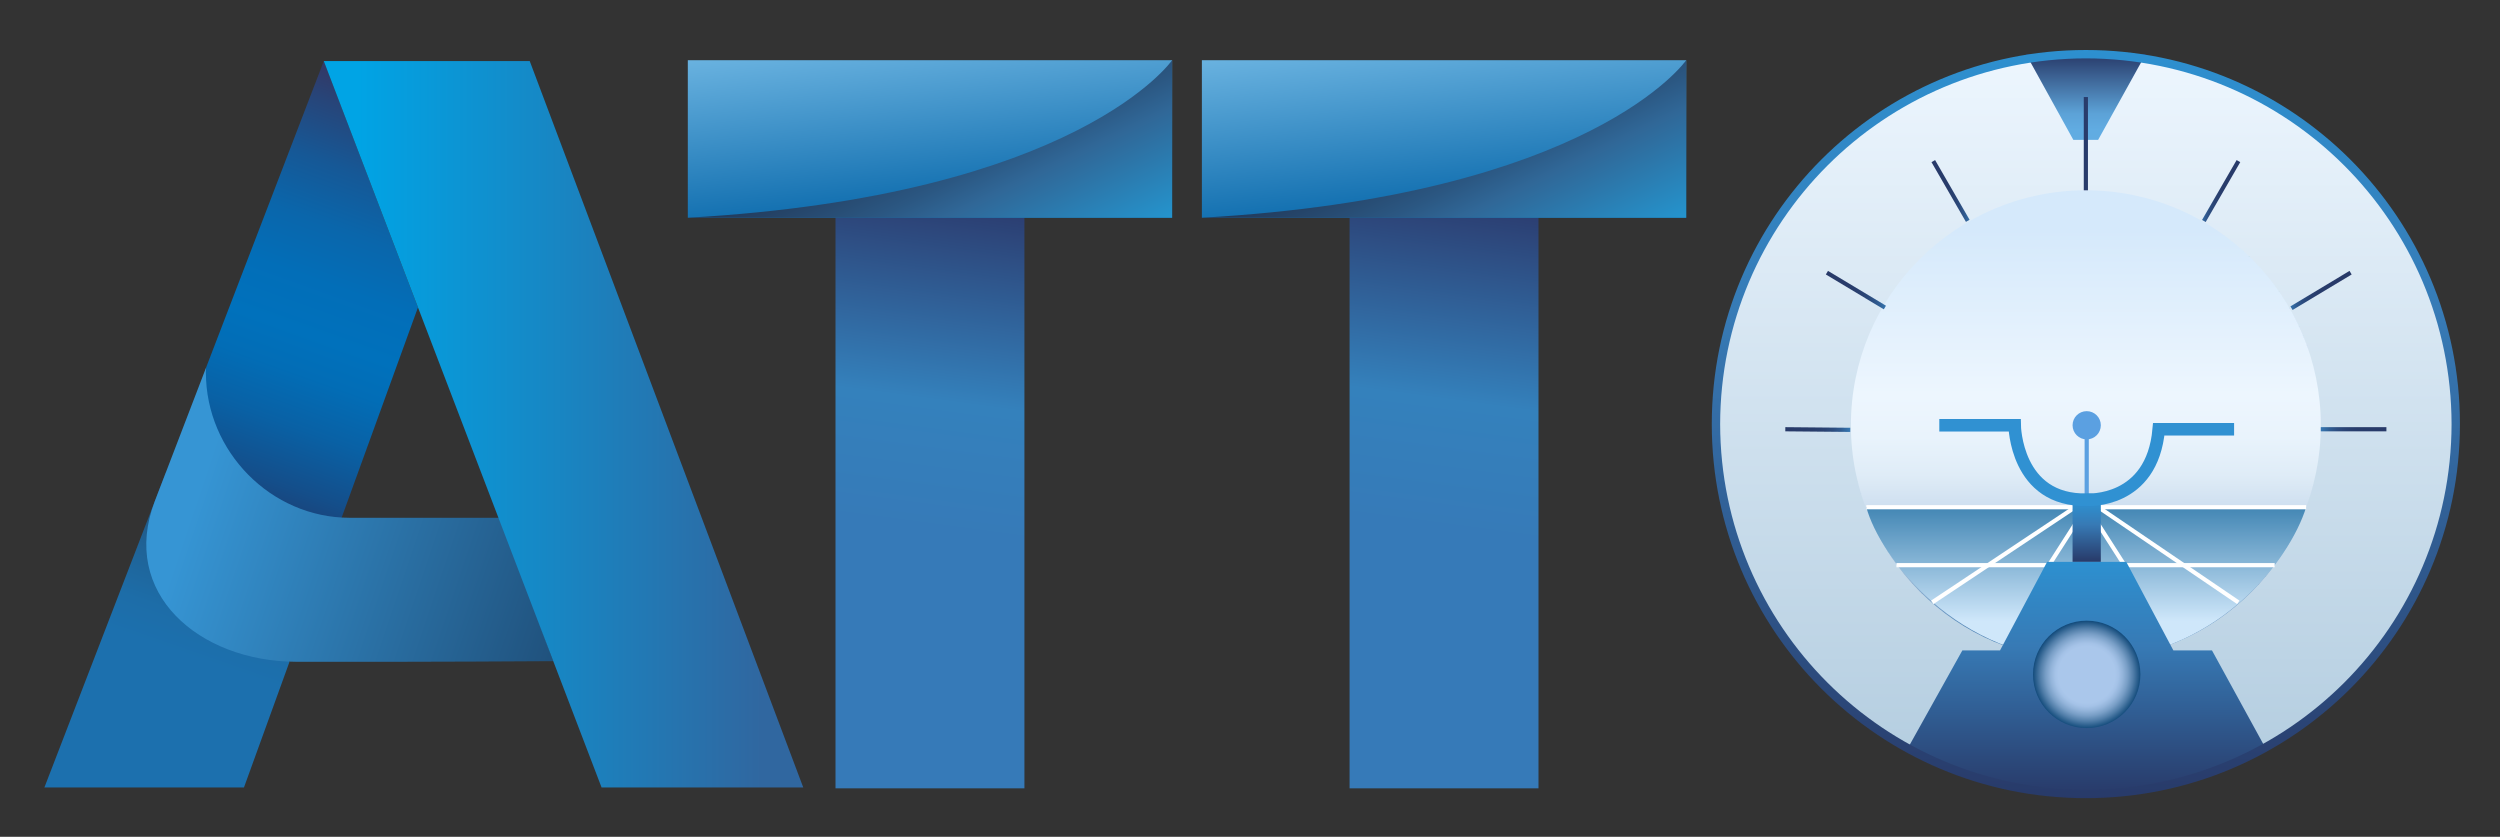 <?xml version="1.0" encoding="utf-8"?>
<!-- Generator: Adobe Illustrator 16.0.3, SVG Export Plug-In . SVG Version: 6.00 Build 0)  -->
<!DOCTYPE svg PUBLIC "-//W3C//DTD SVG 1.1//EN" "http://www.w3.org/Graphics/SVG/1.1/DTD/svg11.dtd">
<svg version="1.1" id="Capa_1" xmlns="http://www.w3.org/2000/svg" xmlns:xlink="http://www.w3.org/1999/xlink" x="0px" y="0px"
	 width="597.521px" height="200px" viewBox="0 0 597.521 200" enable-background="new 0 0 597.521 200" xml:space="preserve">
<rect x="0" y="0" width="597.521" height="200" fill="#333333" stroke="none"/>
<g>
	<defs>
		<path id="SVGID_1_" d="M410.129,101.36c0,48.826,39.582,88.408,88.409,88.408s88.408-39.582,88.408-88.408
			c0-48.827-39.581-88.41-88.408-88.41S410.129,52.533,410.129,101.36"/>
	</defs>
	<clipPath id="SVGID_2_">
		<use xlink:href="#SVGID_1_"  overflow="visible"/>
	</clipPath>
	
		<linearGradient id="SVGID_3_" gradientUnits="userSpaceOnUse" x1="-88.001" y1="251" x2="-87.001" y2="251" gradientTransform="matrix(0 176.818 176.818 0 -43882.836 15572.978)">
		<stop  offset="0" style="stop-color:#EDF6FE"/>
		<stop  offset="1" style="stop-color:#B2CCDF"/>
	</linearGradient>
	<rect x="410.129" y="12.95" clip-path="url(#SVGID_2_)" fill="url(#SVGID_3_)" width="176.817" height="176.817"/>
</g>
<g>
	<defs>
		<path id="SVGID_4_" d="M442.38,101.644c0,31.016,25.142,56.158,56.158,56.158c31.016,0,56.158-25.142,56.158-56.158
			s-25.143-56.16-56.158-56.16C467.521,45.484,442.38,70.628,442.38,101.644"/>
	</defs>
	<clipPath id="SVGID_5_">
		<use xlink:href="#SVGID_4_"  overflow="visible"/>
	</clipPath>
	
		<linearGradient id="SVGID_6_" gradientUnits="userSpaceOnUse" x1="-88" y1="251" x2="-87" y2="251" gradientTransform="matrix(0 -112.318 -112.318 0 28690.406 -9726.208)">
		<stop  offset="0" style="stop-color:#20609F"/>
		<stop  offset="0.035" style="stop-color:#3B74AB"/>
		<stop  offset="0.103" style="stop-color:#6A96C1"/>
		<stop  offset="0.173" style="stop-color:#92B4D4"/>
		<stop  offset="0.244" style="stop-color:#B3CCE3"/>
		<stop  offset="0.318" style="stop-color:#CDDEEF"/>
		<stop  offset="0.393" style="stop-color:#DFECF7"/>
		<stop  offset="0.473" style="stop-color:#E9F3FC"/>
		<stop  offset="0.563" style="stop-color:#EDF6FE"/>
		<stop  offset="0.912" style="stop-color:#D5E9FB"/>
		<stop  offset="1" style="stop-color:#D5E9FB"/>
	</linearGradient>
	<rect x="442.38" y="45.484" clip-path="url(#SVGID_5_)" fill="url(#SVGID_6_)" width="112.316" height="112.318"/>
</g>
<g>
	<defs>
		<rect id="SVGID_7_" x="-88" y="-46.603" width="804.446" height="297.603"/>
	</defs>
	<clipPath id="SVGID_8_">
		<use xlink:href="#SVGID_7_"  overflow="visible"/>
	</clipPath>
	
		<linearGradient id="SVGID_9_" gradientUnits="userSpaceOnUse" x1="-88" y1="251" x2="-87" y2="251" gradientTransform="matrix(6.938740e-015 -113.318 -113.318 -6.938740e-015 28941.385 -9813.71)">
		<stop  offset="0" style="stop-color:#283A69"/>
		<stop  offset="0.639" style="stop-color:#377AB5"/>
		<stop  offset="1" style="stop-color:#2D90D0"/>
	</linearGradient>
	<path clip-path="url(#SVGID_8_)" fill="url(#SVGID_9_)" d="M498.538,157.803L498.538,157.803c31.016,0,56.157-25.143,56.157-56.158
		c0-31.016-25.142-56.16-56.157-56.16c-31.017,0-56.158,25.144-56.158,56.16C442.38,132.66,467.521,157.803,498.538,157.803
		L498.538,157.803L498.538,157.803c-31.017,0-56.158-25.143-56.158-56.158c0-31.016,25.142-56.16,56.158-56.16
		c31.016,0,56.157,25.144,56.157,56.16C554.695,132.66,529.554,157.803,498.538,157.803L498.538,157.803z"/>
</g>
<g>
	<defs>
		<path id="SVGID_10_" d="M498.289,121.228h-52.225c3.123,11.57,21.457,36.574,52.474,36.574c31.016,0,48.797-24.043,52.649-36.574
			H498.289z"/>
	</defs>
	<clipPath id="SVGID_11_">
		<use xlink:href="#SVGID_10_"  overflow="visible"/>
	</clipPath>
	
		<linearGradient id="SVGID_12_" gradientUnits="userSpaceOnUse" x1="-88" y1="251" x2="-87" y2="251" gradientTransform="matrix(0 -36.574 -36.574 0 9678.749 -3060.73)">
		<stop  offset="0" style="stop-color:#CFE7FA"/>
		<stop  offset="0.254" style="stop-color:#CFE7FA"/>
		<stop  offset="1" style="stop-color:#4286B4"/>
	</linearGradient>
	<rect x="446.064" y="121.228" clip-path="url(#SVGID_11_)" fill="url(#SVGID_12_)" width="105.122" height="36.574"/>
</g>
<g>
	<defs>
		<rect id="SVGID_13_" x="-88" y="-46.603" width="804.446" height="297.603"/>
	</defs>
	<clipPath id="SVGID_14_">
		<use xlink:href="#SVGID_13_"  overflow="visible"/>
	</clipPath>
	<line clip-path="url(#SVGID_14_)" fill="none" stroke="#FFFFFF" x1="446.063" y1="121.229" x2="551.188" y2="121.229"/>
	<line clip-path="url(#SVGID_14_)" fill="none" stroke="#FFFFFF" x1="453.267" y1="135.079" x2="543.663" y2="135.079"/>
	<line clip-path="url(#SVGID_14_)" fill="none" stroke="#FFFFFF" x1="461.821" y1="143.965" x2="495.362" y2="121.631"/>
	<line clip-path="url(#SVGID_14_)" fill="none" stroke="#FFFFFF" x1="534.966" y1="143.965" x2="502.115" y2="121.631"/>
	<line clip-path="url(#SVGID_14_)" fill="none" stroke="#FFFFFF" x1="489.825" y1="134.929" x2="496.066" y2="125.183"/>
	<line clip-path="url(#SVGID_14_)" fill="none" stroke="#FFFFFF" x1="507.662" y1="134.929" x2="501.348" y2="125.064"/>
	
		<linearGradient id="SVGID_15_" gradientUnits="userSpaceOnUse" x1="-87.999" y1="251" x2="-87" y2="251" gradientTransform="matrix(15.538 0 0 -15.538 1794.029 4002.684)">
		<stop  offset="0" style="stop-color:#283A69"/>
		<stop  offset="0.417" style="stop-color:#283C6B"/>
		<stop  offset="0.601" style="stop-color:#2A4272"/>
		<stop  offset="0.74" style="stop-color:#2C4D7F"/>
		<stop  offset="0.855" style="stop-color:#305C91"/>
		<stop  offset="0.955" style="stop-color:#346FA8"/>
		<stop  offset="1" style="stop-color:#377AB5"/>
	</linearGradient>
	<polyline clip-path="url(#SVGID_14_)" fill="url(#SVGID_15_)" points="426.708,102.093 442.228,102.239 442.218,103.239 
		426.699,103.093 	"/>
	<line clip-path="url(#SVGID_14_)" fill="none" stroke="#5BA0E1" x1="498.739" y1="118.312" x2="498.739" y2="104.796"/>
	
		<linearGradient id="SVGID_16_" gradientUnits="userSpaceOnUse" x1="-88" y1="251" x2="-87" y2="251" gradientTransform="matrix(9.972 0 0 -9.972 1338.734 2548.594)">
		<stop  offset="0" style="stop-color:#283A69"/>
		<stop  offset="0.417" style="stop-color:#283C6B"/>
		<stop  offset="0.601" style="stop-color:#2A4272"/>
		<stop  offset="0.74" style="stop-color:#2C4D7F"/>
		<stop  offset="0.855" style="stop-color:#305C91"/>
		<stop  offset="0.955" style="stop-color:#346FA8"/>
		<stop  offset="1" style="stop-color:#377AB5"/>
	</linearGradient>
	<polyline clip-path="url(#SVGID_14_)" fill="url(#SVGID_16_)" points="462.504,38.257 470.744,52.528 469.878,53.028 
		461.638,38.757 	"/>
	
		<linearGradient id="SVGID_17_" gradientUnits="userSpaceOnUse" x1="-88" y1="251.001" x2="-87" y2="251.001" gradientTransform="matrix(14.886 0 0 -14.886 1746.116 3805.774)">
		<stop  offset="0" style="stop-color:#283A69"/>
		<stop  offset="0.417" style="stop-color:#283C6B"/>
		<stop  offset="0.601" style="stop-color:#2A4272"/>
		<stop  offset="0.74" style="stop-color:#2C4D7F"/>
		<stop  offset="0.855" style="stop-color:#305C91"/>
		<stop  offset="0.955" style="stop-color:#346FA8"/>
		<stop  offset="1" style="stop-color:#377AB5"/>
	</linearGradient>
	<polyline clip-path="url(#SVGID_14_)" fill="url(#SVGID_17_)" points="436.906,64.743 450.763,73.069 450.247,73.926 436.392,65.6 
			"/>
	
		<linearGradient id="SVGID_18_" gradientUnits="userSpaceOnUse" x1="-88" y1="251" x2="-87" y2="251" gradientTransform="matrix(3.992 0 0 -3.992 826.889 1045.926)">
		<stop  offset="0" style="stop-color:#283A69"/>
		<stop  offset="0.417" style="stop-color:#283C6B"/>
		<stop  offset="0.601" style="stop-color:#2A4272"/>
		<stop  offset="0.74" style="stop-color:#2C4D7F"/>
		<stop  offset="0.855" style="stop-color:#305C91"/>
		<stop  offset="0.955" style="stop-color:#346FA8"/>
		<stop  offset="1" style="stop-color:#377AB5"/>
	</linearGradient>
	<polyline clip-path="url(#SVGID_14_)" fill="url(#SVGID_18_)" points="476.078,39.547 479.124,48.395 479.124,48.395 
		476.078,39.547 	"/>
	
		<linearGradient id="SVGID_19_" gradientUnits="userSpaceOnUse" x1="-88" y1="251" x2="-87" y2="251" gradientTransform="matrix(2.133 0 0 -2.133 675.042 576.508)">
		<stop  offset="0" style="stop-color:#283A69"/>
		<stop  offset="0.417" style="stop-color:#283C6B"/>
		<stop  offset="0.601" style="stop-color:#2A4272"/>
		<stop  offset="0.74" style="stop-color:#2C4D7F"/>
		<stop  offset="0.855" style="stop-color:#305C91"/>
		<stop  offset="0.955" style="stop-color:#346FA8"/>
		<stop  offset="1" style="stop-color:#377AB5"/>
	</linearGradient>
	<polyline clip-path="url(#SVGID_14_)" fill="url(#SVGID_19_)" points="487.843,36.503 488.982,45.792 488.982,45.792 
		487.843,36.503 	"/>
	
		<linearGradient id="SVGID_20_" gradientUnits="userSpaceOnUse" x1="-88" y1="251" x2="-87" y2="251" gradientTransform="matrix(2.133 0 0 -2.133 695.296 576.521)">
		<stop  offset="0" style="stop-color:#283A69"/>
		<stop  offset="0.417" style="stop-color:#283C6B"/>
		<stop  offset="0.601" style="stop-color:#2A4272"/>
		<stop  offset="0.74" style="stop-color:#2C4D7F"/>
		<stop  offset="0.855" style="stop-color:#305C91"/>
		<stop  offset="0.955" style="stop-color:#346FA8"/>
		<stop  offset="1" style="stop-color:#377AB5"/>
	</linearGradient>
	<polyline clip-path="url(#SVGID_14_)" fill="url(#SVGID_20_)" points="509.233,36.503 508.093,45.792 508.093,45.792 
		509.233,36.503 	"/>
	
		<linearGradient id="SVGID_21_" gradientUnits="userSpaceOnUse" x1="-88" y1="251" x2="-87" y2="251" gradientTransform="matrix(3.992 0 0 -3.992 868.765 1045.934)">
		<stop  offset="0" style="stop-color:#283A69"/>
		<stop  offset="0.417" style="stop-color:#283C6B"/>
		<stop  offset="0.601" style="stop-color:#2A4272"/>
		<stop  offset="0.74" style="stop-color:#2C4D7F"/>
		<stop  offset="0.855" style="stop-color:#305C91"/>
		<stop  offset="0.955" style="stop-color:#346FA8"/>
		<stop  offset="1" style="stop-color:#377AB5"/>
	</linearGradient>
	<polyline clip-path="url(#SVGID_14_)" fill="url(#SVGID_21_)" points="520.997,39.547 517.951,48.395 517.951,48.395 
		520.997,39.547 	"/>
	
		<linearGradient id="SVGID_22_" gradientUnits="userSpaceOnUse" x1="-88" y1="251" x2="-87" y2="251" gradientTransform="matrix(15.152 0 0 -15.152 1880.569 3872.618)">
		<stop  offset="0" style="stop-color:#377AB5"/>
		<stop  offset="0.038" style="stop-color:#346EA7"/>
		<stop  offset="0.118" style="stop-color:#305B90"/>
		<stop  offset="0.21" style="stop-color:#2C4C7F"/>
		<stop  offset="0.322" style="stop-color:#2A4272"/>
		<stop  offset="0.472" style="stop-color:#283C6B"/>
		<stop  offset="0.824" style="stop-color:#283A69"/>
		<stop  offset="1" style="stop-color:#283A69"/>
	</linearGradient>
	<polyline clip-path="url(#SVGID_14_)" fill="url(#SVGID_22_)" points="562.068,65.6 547.947,74.086 547.432,73.229 561.554,64.743 
			"/>
	
		<linearGradient id="SVGID_23_" gradientUnits="userSpaceOnUse" x1="-88" y1="251" x2="-87" y2="251" gradientTransform="matrix(9.997 0 0 -9.997 1405.591 2554.85)">
		<stop  offset="0" style="stop-color:#377AB5"/>
		<stop  offset="0.048" style="stop-color:#346DA6"/>
		<stop  offset="0.139" style="stop-color:#305A8F"/>
		<stop  offset="0.245" style="stop-color:#2C4C7E"/>
		<stop  offset="0.374" style="stop-color:#2A4272"/>
		<stop  offset="0.551" style="stop-color:#283C6B"/>
		<stop  offset="1" style="stop-color:#283A69"/>
	</linearGradient>
	<polyline clip-path="url(#SVGID_14_)" fill="url(#SVGID_23_)" points="535.438,38.757 527.173,53.071 526.307,52.571 
		534.571,38.257 	"/>
	
		<linearGradient id="SVGID_24_" gradientUnits="userSpaceOnUse" x1="-88.001" y1="250.999" x2="-87.001" y2="250.999" gradientTransform="matrix(15.684 0 0 -15.684 1934.888 4039.295)">
		<stop  offset="0" style="stop-color:#377AB5"/>
		<stop  offset="0.037" style="stop-color:#3571AA"/>
		<stop  offset="0.136" style="stop-color:#305D92"/>
		<stop  offset="0.25" style="stop-color:#2D4D80"/>
		<stop  offset="0.384" style="stop-color:#2A4273"/>
		<stop  offset="0.558" style="stop-color:#283C6B"/>
		<stop  offset="0.916" style="stop-color:#283A69"/>
		<stop  offset="1" style="stop-color:#283A69"/>
	</linearGradient>
	<polyline clip-path="url(#SVGID_14_)" fill="url(#SVGID_24_)" points="554.688,102.093 570.371,102.093 570.371,103.093 
		554.688,103.093 	"/>
</g>
<g>
	<defs>
		<polygon id="SVGID_25_" points="484.243,12.95 495.547,33.435 501.468,33.435 512.832,12.95 		"/>
	</defs>
	<clipPath id="SVGID_26_">
		<use xlink:href="#SVGID_25_"  overflow="visible"/>
	</clipPath>
	
		<linearGradient id="SVGID_27_" gradientUnits="userSpaceOnUse" x1="-87.999" y1="251" x2="-86.999" y2="251" gradientTransform="matrix(0 20.485 20.485 0 -4643.105 1815.591)">
		<stop  offset="0" style="stop-color:#283A69"/>
		<stop  offset="0.694" style="stop-color:#5CA2D7"/>
		<stop  offset="0.89" style="stop-color:#61ACE2"/>
		<stop  offset="1" style="stop-color:#61ACE2"/>
	</linearGradient>
	<rect x="484.243" y="12.95" clip-path="url(#SVGID_26_)" fill="url(#SVGID_27_)" width="28.589" height="20.485"/>
</g>
<g>
	<defs>
		<rect id="SVGID_28_" x="-88" y="-46.603" width="804.446" height="297.603"/>
	</defs>
	<clipPath id="SVGID_29_">
		<use xlink:href="#SVGID_28_"  overflow="visible"/>
	</clipPath>
	
		<linearGradient id="SVGID_30_" gradientUnits="userSpaceOnUse" x1="-88" y1="251" x2="-87" y2="251" gradientTransform="matrix(2 0 0 -2 673.538 536.338)">
		<stop  offset="0" style="stop-color:#283A69"/>
		<stop  offset="1" style="stop-color:#293E6E"/>
	</linearGradient>
	<polyline clip-path="url(#SVGID_29_)" fill="url(#SVGID_30_)" points="499.038,23.192 499.038,45.484 498.038,45.484 
		498.038,23.192 	"/>
	
		<linearGradient id="SVGID_31_" gradientUnits="userSpaceOnUse" x1="-88" y1="251" x2="-87" y2="251" gradientTransform="matrix(6.938740e-015 -113.318 -113.318 -6.938740e-015 28941.385 -9813.71)">
		<stop  offset="0" style="stop-color:#283A69"/>
		<stop  offset="0.639" style="stop-color:#377AB5"/>
		<stop  offset="1" style="stop-color:#2D90D0"/>
	</linearGradient>
	<path clip-path="url(#SVGID_29_)" fill="url(#SVGID_31_)" d="M498.538,157.803L498.538,157.803
		c31.016,0,56.157-25.143,56.157-56.158c0-31.016-25.142-56.16-56.157-56.16c-31.017,0-56.158,25.144-56.158,56.16
		C442.38,132.66,467.521,157.803,498.538,157.803L498.538,157.803L498.538,157.803c-31.017,0-56.158-25.143-56.158-56.158
		c0-31.016,25.142-56.16,56.158-56.16c31.016,0,56.157,25.144,56.157,56.16C554.695,132.66,529.554,157.803,498.538,157.803
		L498.538,157.803z"/>
</g>
<g>
	<defs>
		<rect id="SVGID_32_" x="495.362" y="119.435" width="6.753" height="14.85"/>
	</defs>
	<clipPath id="SVGID_33_">
		<use xlink:href="#SVGID_32_"  overflow="visible"/>
	</clipPath>
	
		<linearGradient id="SVGID_34_" gradientUnits="userSpaceOnUse" x1="-87.999" y1="251" x2="-86.999" y2="251" gradientTransform="matrix(0 -14.848 -14.848 0 4225.703 -1172.382)">
		<stop  offset="0" style="stop-color:#283A69"/>
		<stop  offset="0.598" style="stop-color:#377AB5"/>
		<stop  offset="0.929" style="stop-color:#2E8ECE"/>
		<stop  offset="0.972" style="stop-color:#2D90D0"/>
		<stop  offset="1" style="stop-color:#2D90D0"/>
	</linearGradient>
	<rect x="495.362" y="119.435" clip-path="url(#SVGID_33_)" fill="url(#SVGID_34_)" width="6.753" height="14.85"/>
</g>
<g>
	<defs>
		<rect id="SVGID_35_" x="-88" y="-46.603" width="804.446" height="297.603"/>
	</defs>
	<clipPath id="SVGID_36_">
		<use xlink:href="#SVGID_35_"  overflow="visible"/>
	</clipPath>
	<path clip-path="url(#SVGID_36_)" fill="none" stroke="#3091D2" stroke-width="3" d="M463.51,101.644h18.009
		c0,0,0.224,18.233,17.333,17.784v0.008c0,0,15.531,0.991,17.108-16.842h18.009"/>
	<path clip-path="url(#SVGID_36_)" fill="#5BA0E1" d="M498.739,105.021c1.865,0,3.377-1.512,3.377-3.377
		c0-1.864-1.512-3.376-3.377-3.376s-3.377,1.512-3.377,3.376C495.362,103.508,496.874,105.021,498.739,105.021"/>
</g>
<g>
	<defs>
		<path id="SVGID_37_" d="M489.283,134.284l-11.254,21.161h-9.006l-13.056,23.412c42.569,24.762,85.541,0,85.541,0l-12.83-23.412
			h-9.229l-11.257-21.161H489.283z"/>
	</defs>
	<clipPath id="SVGID_38_">
		<use xlink:href="#SVGID_37_"  overflow="visible"/>
	</clipPath>
	
		<linearGradient id="SVGID_39_" gradientUnits="userSpaceOnUse" x1="-88" y1="251" x2="-87" y2="251" gradientTransform="matrix(0 -55.578 -55.578 0 14448.688 -4700.969)">
		<stop  offset="0" style="stop-color:#283A69"/>
		<stop  offset="0.639" style="stop-color:#377AB5"/>
		<stop  offset="1" style="stop-color:#2D90D0"/>
	</linearGradient>
	<rect x="455.968" y="134.284" clip-path="url(#SVGID_38_)" fill="url(#SVGID_39_)" width="85.541" height="69.335"/>
</g>
<g>
	<defs>
		<path id="SVGID_40_" d="M485.907,161.179c0,7.087,5.745,12.831,12.832,12.831s12.832-5.744,12.832-12.831
			s-5.745-12.83-12.832-12.83S485.907,154.092,485.907,161.179"/>
	</defs>
	<clipPath id="SVGID_41_">
		<use xlink:href="#SVGID_40_"  overflow="visible"/>
	</clipPath>
	
		<radialGradient id="SVGID_42_" cx="-88" cy="251" r="1" gradientTransform="matrix(12.831 0 0 -12.831 1627.889 3381.837)" gradientUnits="userSpaceOnUse">
		<stop  offset="0" style="stop-color:#AAC7EB"/>
		<stop  offset="0.529" style="stop-color:#AAC7EB"/>
		<stop  offset="0.591" style="stop-color:#A4C2E7"/>
		<stop  offset="0.672" style="stop-color:#93B4DA"/>
		<stop  offset="0.765" style="stop-color:#789EC6"/>
		<stop  offset="0.866" style="stop-color:#517EA9"/>
		<stop  offset="0.973" style="stop-color:#205685"/>
		<stop  offset="1" style="stop-color:#134B7B"/>
	</radialGradient>
	<rect x="485.907" y="148.349" clip-path="url(#SVGID_41_)" fill="url(#SVGID_42_)" width="25.664" height="25.661"/>
</g>
<g>
	<defs>
		<rect id="SVGID_43_" x="-88" y="-46.603" width="804.446" height="297.603"/>
	</defs>
	<clipPath id="SVGID_44_">
		<use xlink:href="#SVGID_43_"  overflow="visible"/>
	</clipPath>
	
		<linearGradient id="SVGID_45_" gradientUnits="userSpaceOnUse" x1="-88" y1="251" x2="-87" y2="251" gradientTransform="matrix(1.101070e-014 -179.818 -179.818 -1.101070e-014 45632.82 -15632.775)">
		<stop  offset="0" style="stop-color:#283A69"/>
		<stop  offset="0.639" style="stop-color:#377AB5"/>
		<stop  offset="1" style="stop-color:#2D90D0"/>
	</linearGradient>
	<path clip-path="url(#SVGID_44_)" fill="url(#SVGID_45_)" d="M498.538,189.769v-1c48.274-0.088,87.32-39.134,87.407-87.408
		c-0.087-48.274-39.133-87.323-87.407-87.41c-48.274,0.087-87.321,39.136-87.408,87.41c0.087,48.274,39.134,87.32,87.408,87.408
		V189.769v1c-49.38-0.001-89.407-40.028-89.408-89.408c0.001-49.38,40.028-89.41,89.408-89.41c49.379,0,89.407,40.03,89.407,89.41
		s-40.028,89.407-89.407,89.408V189.769z"/>
</g>
<g>
	<defs>
		<polygon id="SVGID_46_" points="10.609,188.215 58.307,188.215 69.19,158.188 39.714,112.754 		"/>
	</defs>
	<clipPath id="SVGID_47_">
		<use xlink:href="#SVGID_46_"  overflow="visible"/>
	</clipPath>
	
		<linearGradient id="SVGID_48_" gradientUnits="userSpaceOnUse" x1="-88" y1="251.082" x2="-87" y2="251.082" gradientTransform="matrix(29.692 -85.098 -85.098 -29.692 24002.354 166.187)">
		<stop  offset="0" style="stop-color:#1C70AE"/>
		<stop  offset="0.529" style="stop-color:#1C70AE"/>
		<stop  offset="0.629" style="stop-color:#1D6DA8"/>
		<stop  offset="0.761" style="stop-color:#1F6397"/>
		<stop  offset="0.91" style="stop-color:#22537C"/>
		<stop  offset="1" style="stop-color:#244768"/>
	</linearGradient>
	<polygon clip-path="url(#SVGID_47_)" fill="url(#SVGID_48_)" points="-12.863,180.025 16.967,94.533 92.662,120.943 
		62.833,206.437 	"/>
</g>
<g>
	<defs>
		<path id="SVGID_49_" d="M49.243,87.887c-0.274,2.607-1.213,14.304,6.926,25.063c8.971,11.856,22.131,13.536,24.39,13.786
			L99.9,73.467l-22.512-58.87C68.006,39.027,58.624,63.457,49.243,87.887"/>
	</defs>
	<clipPath id="SVGID_50_">
		<use xlink:href="#SVGID_49_"  overflow="visible"/>
	</clipPath>
	
		<linearGradient id="SVGID_51_" gradientUnits="userSpaceOnUse" x1="-88" y1="250.965" x2="-87" y2="250.965" gradientTransform="matrix(-39.355 108.398 108.398 39.355 -30575.615 -315.798)">
		<stop  offset="0" style="stop-color:#313A68"/>
		<stop  offset="0.058" style="stop-color:#274579"/>
		<stop  offset="0.179" style="stop-color:#165896"/>
		<stop  offset="0.3" style="stop-color:#0A66AB"/>
		<stop  offset="0.418" style="stop-color:#026EB8"/>
		<stop  offset="0.529" style="stop-color:#0071BC"/>
		<stop  offset="0.61" style="stop-color:#026DB6"/>
		<stop  offset="0.718" style="stop-color:#0961A5"/>
		<stop  offset="0.841" style="stop-color:#144E8A"/>
		<stop  offset="0.974" style="stop-color:#233363"/>
		<stop  offset="1" style="stop-color:#262D5B"/>
	</linearGradient>
	<polygon clip-path="url(#SVGID_50_)" fill="url(#SVGID_51_)" points="135.872,27.657 93.859,143.375 12.059,113.677 54.071,-2.042 
			"/>
</g>
<g>
	<defs>
		<path id="SVGID_52_" d="M36.991,119.813c-8.382,21.876,10.457,38.305,33.883,38.361c0.252,0.001,0.503,0.001,0.755,0.002
			c30.286,0.064,60.606-0.153,60.606-0.153l-12.493-34.269H83.591c-18.833,0-34.381-15.857-34.381-34.691
			c0-0.382,0-0.795,0.033-1.177L36.991,119.813z"/>
	</defs>
	<clipPath id="SVGID_53_">
		<use xlink:href="#SVGID_52_"  overflow="visible"/>
	</clipPath>
	
		<linearGradient id="SVGID_54_" gradientUnits="userSpaceOnUse" x1="-88" y1="251.047" x2="-87" y2="251.047" gradientTransform="matrix(153.23 50.9 50.9 -153.23 754.657 43059.703)">
		<stop  offset="0" style="stop-color:#3695D4"/>
		<stop  offset="1" style="stop-color:#10203D"/>
	</linearGradient>
	<polygon clip-path="url(#SVGID_53_)" fill="url(#SVGID_54_)" points="38.907,56.885 153.283,94.879 121.937,189.243 7.561,151.249 
			"/>
</g>
<g>
	<defs>
		<path id="SVGID_55_" d="M119.138,123.755h1.208c-0.414,0-0.827,0-1.208-0.031V123.755z"/>
	</defs>
	<clipPath id="SVGID_56_">
		<use xlink:href="#SVGID_55_"  overflow="visible"/>
	</clipPath>
	
		<linearGradient id="SVGID_57_" gradientUnits="userSpaceOnUse" x1="-88" y1="251.009" x2="-87" y2="251.009" gradientTransform="matrix(0.346 0.721 0.721 -0.346 -30.896 273.753)">
		<stop  offset="0" style="stop-color:#0071BC"/>
		<stop  offset="1" style="stop-color:#2E3192"/>
	</linearGradient>
	<polygon clip-path="url(#SVGID_56_)" fill="url(#SVGID_57_)" points="120.12,123.253 120.358,123.749 119.364,124.227 
		119.126,123.729 	"/>
</g>
<g>
	<defs>
		<polygon id="SVGID_58_" points="77.388,14.597 143.781,188.215 191.987,188.215 126.61,14.597 		"/>
	</defs>
	<clipPath id="SVGID_59_">
		<use xlink:href="#SVGID_58_"  overflow="visible"/>
	</clipPath>
	
		<linearGradient id="SVGID_60_" gradientUnits="userSpaceOnUse" x1="-88" y1="251" x2="-87" y2="251" gradientTransform="matrix(96.594 0 0 -96.594 8585.704 24346.35)">
		<stop  offset="0" style="stop-color:#00A4E5"/>
		<stop  offset="1" style="stop-color:#3067A0"/>
	</linearGradient>
	<rect x="77.388" y="14.597" clip-path="url(#SVGID_59_)" fill="url(#SVGID_60_)" width="114.599" height="173.618"/>
</g>
<g>
	<defs>
		<rect id="SVGID_61_" x="199.691" y="14.804" width="45.156" height="173.617"/>
	</defs>
	<clipPath id="SVGID_62_">
		<use xlink:href="#SVGID_61_"  overflow="visible"/>
	</clipPath>
	
		<linearGradient id="SVGID_63_" gradientUnits="userSpaceOnUse" x1="-88" y1="250.999" x2="-87" y2="250.999" gradientTransform="matrix(-11.532 86.292 86.292 11.532 -22443.519 4739.486)">
		<stop  offset="0" style="stop-color:#2A3163"/>
		<stop  offset="0.639" style="stop-color:#3481BC"/>
		<stop  offset="1" style="stop-color:#367AB8"/>
	</linearGradient>
	<polygon clip-path="url(#SVGID_62_)" fill="url(#SVGID_63_)" points="267.642,17.851 244.055,194.35 176.896,185.375 
		200.483,8.875 	"/>
</g>
<g>
	<defs>
		<rect id="SVGID_64_" x="164.392" y="14.391" width="115.754" height="37.648"/>
	</defs>
	<clipPath id="SVGID_65_">
		<use xlink:href="#SVGID_64_"  overflow="visible"/>
	</clipPath>
	
		<linearGradient id="SVGID_66_" gradientUnits="userSpaceOnUse" x1="-88" y1="251" x2="-87" y2="251" gradientTransform="matrix(4.772 47.719 47.719 -4.772 -11338.446 5398.265)">
		<stop  offset="0" style="stop-color:#7ABFE9"/>
		<stop  offset="1" style="stop-color:#0F6DAE"/>
	</linearGradient>
	<polygon clip-path="url(#SVGID_65_)" fill="url(#SVGID_66_)" points="279,2.93 283.874,51.666 165.538,63.5 160.665,14.764 	"/>
</g>
<g>
	<defs>
		<path id="SVGID_67_" d="M164.392,52.039h115.754V14.391C280.146,14.391,257.756,46.756,164.392,52.039"/>
	</defs>
	<clipPath id="SVGID_68_">
		<use xlink:href="#SVGID_67_"  overflow="visible"/>
	</clipPath>
	
		<linearGradient id="SVGID_69_" gradientUnits="userSpaceOnUse" x1="-88" y1="251" x2="-87" y2="251" gradientTransform="matrix(38.175 79.001 79.001 -38.175 -16263.349 16534.467)">
		<stop  offset="0" style="stop-color:#1B233D"/>
		<stop  offset="0.124" style="stop-color:#1C2641"/>
		<stop  offset="0.26" style="stop-color:#1F304F"/>
		<stop  offset="0.4" style="stop-color:#244164"/>
		<stop  offset="0.543" style="stop-color:#2B5782"/>
		<stop  offset="0.624" style="stop-color:#306797"/>
		<stop  offset="1" style="stop-color:#20A6E3"/>
	</linearGradient>
	<polygon clip-path="url(#SVGID_68_)" fill="url(#SVGID_69_)" points="258.234,-30.955 294.895,44.912 186.304,97.385 
		149.644,21.518 	"/>
</g>
<g>
	<defs>
		<rect id="SVGID_70_" x="322.56" y="14.804" width="45.156" height="173.617"/>
	</defs>
	<clipPath id="SVGID_71_">
		<use xlink:href="#SVGID_70_"  overflow="visible"/>
	</clipPath>
	
		<linearGradient id="SVGID_72_" gradientUnits="userSpaceOnUse" x1="-88" y1="251" x2="-87" y2="251" gradientTransform="matrix(-11.532 86.292 86.292 11.532 -22320.707 4739.486)">
		<stop  offset="0" style="stop-color:#2A3163"/>
		<stop  offset="0.639" style="stop-color:#3481BC"/>
		<stop  offset="1" style="stop-color:#367AB8"/>
	</linearGradient>
	<polygon clip-path="url(#SVGID_71_)" fill="url(#SVGID_72_)" points="390.511,17.851 366.924,194.35 299.765,185.375 
		323.353,8.875 	"/>
</g>
<g>
	<defs>
		<rect id="SVGID_73_" x="287.26" y="14.391" width="115.754" height="37.648"/>
	</defs>
	<clipPath id="SVGID_74_">
		<use xlink:href="#SVGID_73_"  overflow="visible"/>
	</clipPath>
	
		<linearGradient id="SVGID_75_" gradientUnits="userSpaceOnUse" x1="-88" y1="251" x2="-87" y2="251" gradientTransform="matrix(4.772 47.719 47.719 -4.772 -11215.571 5398.265)">
		<stop  offset="0" style="stop-color:#7ABFE9"/>
		<stop  offset="1" style="stop-color:#0F6DAE"/>
	</linearGradient>
	<polygon clip-path="url(#SVGID_74_)" fill="url(#SVGID_75_)" points="401.868,2.93 406.741,51.666 288.406,63.5 283.532,14.764 	
		"/>
</g>
<g>
	<defs>
		<path id="SVGID_76_" d="M287.26,52.039h115.755V14.391C403.015,14.391,380.625,46.756,287.26,52.039"/>
	</defs>
	<clipPath id="SVGID_77_">
		<use xlink:href="#SVGID_76_"  overflow="visible"/>
	</clipPath>
	
		<linearGradient id="SVGID_78_" gradientUnits="userSpaceOnUse" x1="-88" y1="251" x2="-87" y2="251" gradientTransform="matrix(38.175 79.001 79.001 -38.175 -16140.536 16534.467)">
		<stop  offset="0" style="stop-color:#1B233D"/>
		<stop  offset="0.124" style="stop-color:#1C2641"/>
		<stop  offset="0.26" style="stop-color:#1F304F"/>
		<stop  offset="0.4" style="stop-color:#244164"/>
		<stop  offset="0.543" style="stop-color:#2B5782"/>
		<stop  offset="0.624" style="stop-color:#306797"/>
		<stop  offset="1" style="stop-color:#20A6E3"/>
	</linearGradient>
	<polygon clip-path="url(#SVGID_77_)" fill="url(#SVGID_78_)" points="381.103,-30.956 417.764,44.912 309.172,97.386 
		272.512,21.518 	"/>
</g>
</svg>
